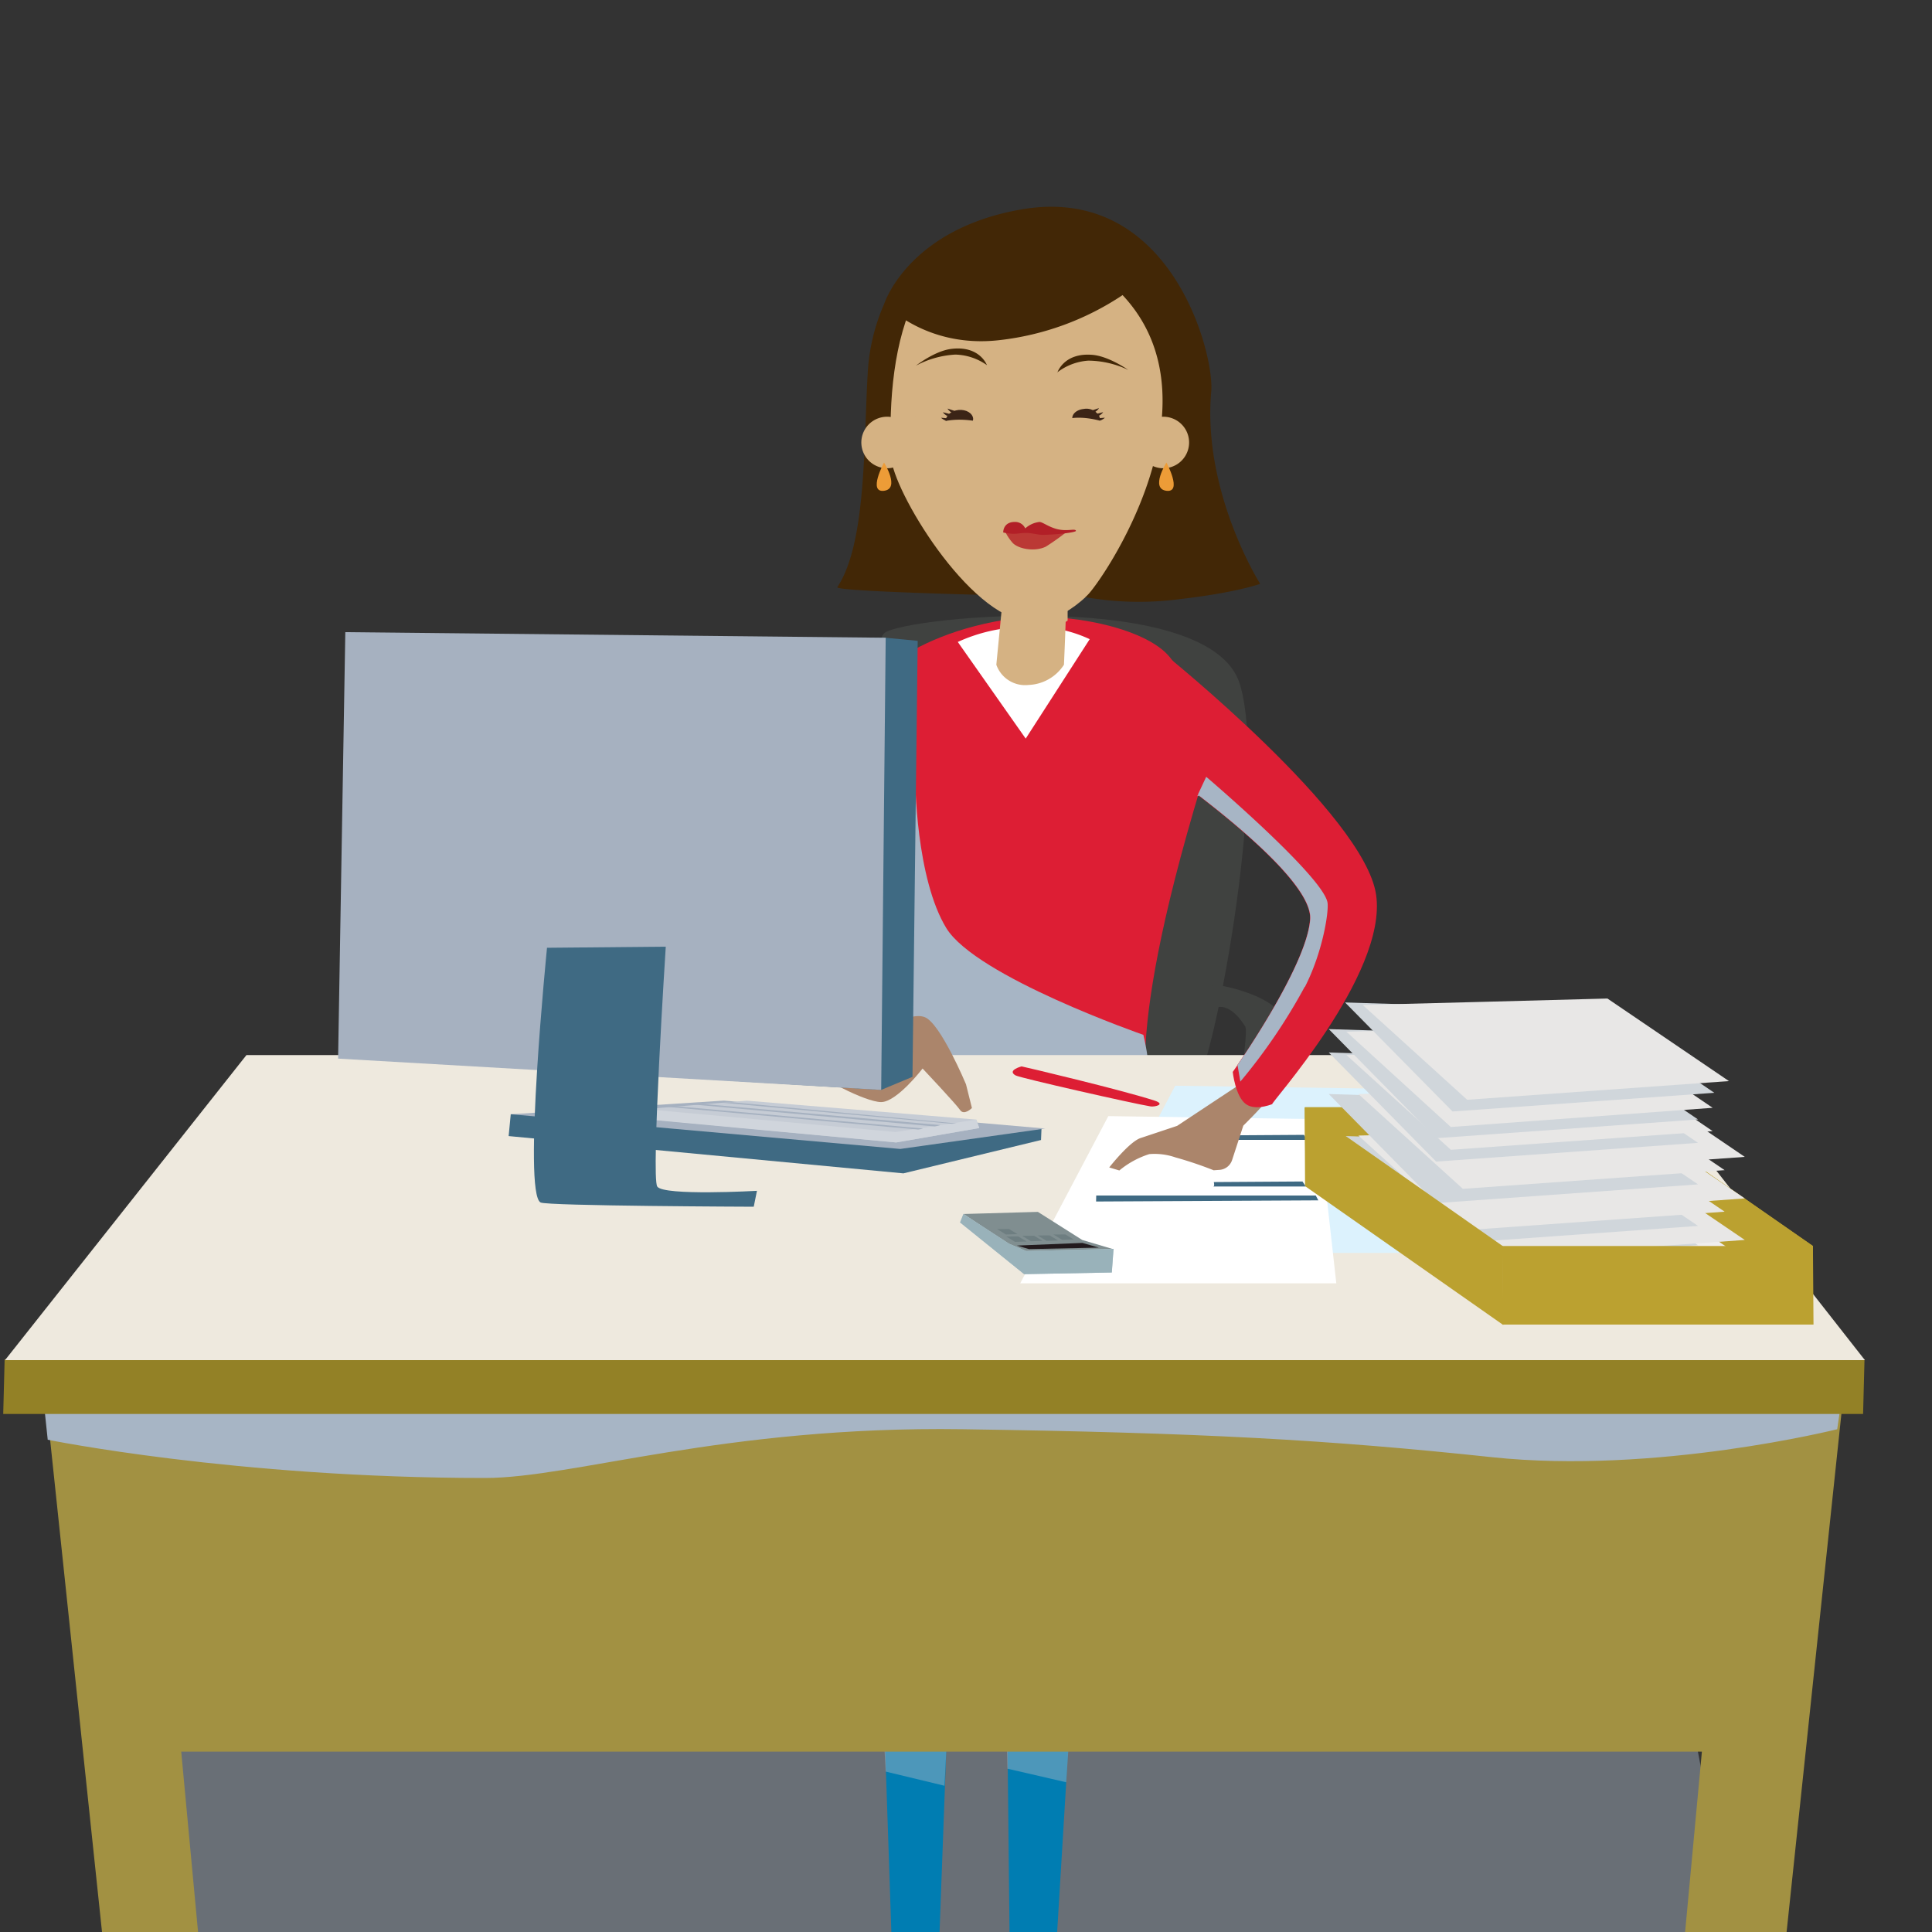 <svg xmlns="http://www.w3.org/2000/svg" xmlns:xlink="http://www.w3.org/1999/xlink" viewBox="0 0 300 300"><rect x="0" y="0" width="300" height="300" fill="#333333" stroke="none"/><defs><style>.cls-1{fill:none;}.cls-2{isolation:isolate;}.cls-3,.cls-9{opacity:0.46;}.cls-4{clip-path:url(#clip-path);}.cls-5{fill:#a7b5c5;}.cls-6{fill:#404240;}.cls-7{fill:#007db2;}.cls-8{fill:#dd1e34;}.cls-14,.cls-31,.cls-9{mix-blend-mode:multiply;}.cls-10{clip-path:url(#clip-path-3);}.cls-11{clip-path:url(#clip-path-4);}.cls-12{clip-path:url(#clip-path-5);}.cls-13{clip-path:url(#clip-path-6);}.cls-15{clip-path:url(#clip-path-7);}.cls-16{fill:#a29142;}.cls-17{clip-path:url(#clip-path-9);}.cls-18{fill:#938126;}.cls-19{fill:#eee9de;}.cls-20{fill:#dcf2fd;}.cls-21{fill:#fff;}.cls-22{fill:#3f6a83;}.cls-23{fill:#ab856b;}.cls-24{fill:#d5b283;}.cls-25{clip-path:url(#clip-path-11);}.cls-26{clip-path:url(#clip-path-13);}.cls-27{fill:#a6b1c0;}.cls-28{fill:#c6ccd5;}.cls-29{fill:#d0d5dc;}.cls-30,.cls-31{fill:#bba130;}.cls-32{fill:#f0eeed;}.cls-33{fill:#d0d6db;}.cls-34{fill:#e8e7e6;}.cls-35{fill:#808e90;}.cls-36{fill:#b4c8ce;}.cls-37{fill:#99b2ba;}.cls-38{fill:#221a1d;}.cls-39{fill:#6e7e81;}.cls-40{fill:#422706;}.cls-41{fill:#3b2416;}.cls-42{clip-path:url(#clip-path-15);}.cls-43{clip-path:url(#clip-path-16);}.cls-44{clip-path:url(#clip-path-17);}.cls-45{clip-path:url(#clip-path-18);}.cls-46{clip-path:url(#clip-path-19);}.cls-47{clip-path:url(#clip-path-21);}.cls-48{clip-path:url(#clip-path-22);}.cls-49{clip-path:url(#clip-path-23);}.cls-50{clip-path:url(#clip-path-24);}.cls-51{clip-path:url(#clip-path-25);}.cls-52{fill:#bb3935;}.cls-53{fill:#b21f27;}.cls-54{fill:#ed9c37;}.cls-55{clip-path:url(#clip-path-27);}.cls-56{clip-path:url(#clip-path-28);}</style><clipPath id="clip-path"><rect class="cls-1" x="17.36" y="260.03" width="255.83" height="84.47"/></clipPath><clipPath id="clip-path-3"><rect class="cls-1" x="137.31" y="269.3" width="9.65" height="7.99"/></clipPath><clipPath id="clip-path-4"><rect class="cls-1" x="137.31" y="269.3" width="9.65" height="7.99"/></clipPath><clipPath id="clip-path-5"><rect class="cls-1" x="156.35" y="271.18" width="9.58" height="5.56"/></clipPath><clipPath id="clip-path-6"><rect class="cls-1" x="156.35" y="271.19" width="9.58" height="5.56"/></clipPath><clipPath id="clip-path-7"><rect class="cls-1" x="132.4" y="114.49" width="45.86" height="52.65"/></clipPath><clipPath id="clip-path-9"><rect class="cls-1" x="6.49" y="212.09" width="280.23" height="17.4"/></clipPath><clipPath id="clip-path-11"><rect class="cls-1" x="185.93" y="123.44" width="0.3" height="0.17"/></clipPath><clipPath id="clip-path-13"><rect class="cls-1" x="186.01" y="120.67" width="20.16" height="47.32"/></clipPath><clipPath id="clip-path-15"><rect class="cls-1" x="134.81" y="66.02" width="3.37" height="5.72"/></clipPath><clipPath id="clip-path-16"><rect class="cls-1" x="134.81" y="66.02" width="3.37" height="5.73"/></clipPath><clipPath id="clip-path-17"><rect class="cls-1" x="141.4" y="65.29" width="4.51" height="0.49"/></clipPath><clipPath id="clip-path-18"><rect class="cls-1" x="141.4" y="65.29" width="4.51" height="0.49"/></clipPath><clipPath id="clip-path-19"><rect class="cls-1" x="140.38" y="63.84" width="4.42" height="0.97"/></clipPath><clipPath id="clip-path-21"><rect class="cls-1" x="171.1" y="65.82" width="4.42" height="0.98"/></clipPath><clipPath id="clip-path-22"><rect class="cls-1" x="171.1" y="65.82" width="4.42" height="0.98"/></clipPath><clipPath id="clip-path-23"><rect class="cls-1" x="171.29" y="64.91" width="4.48" height="0.71"/></clipPath><clipPath id="clip-path-24"><rect class="cls-1" x="171.28" y="64.91" width="4.48" height="0.71"/></clipPath><clipPath id="clip-path-25"><rect class="cls-1" x="155.41" y="73.11" width="7.45" height="2.07"/></clipPath><clipPath id="clip-path-27"><rect class="cls-1" x="180.21" y="66.02" width="3.37" height="5.72"/></clipPath><clipPath id="clip-path-28"><rect class="cls-1" x="180.21" y="66.02" width="3.37" height="5.73"/></clipPath></defs><title>Tool_woman_at_computer</title><g class="cls-2"><g id="Layer_1" data-name="Layer 1"><g class="cls-3"><g class="cls-4"><g class="cls-4"><path class="cls-5" d="M22.13,263.36c-5.55,3.33-6.67,83.32-1.11,81.1s252.17-2.22,252.17-2.22S264.3,260,259.86,260s-237.73,3.33-237.73,3.33"/></g></g></g><path class="cls-6" d="M192.5,106.16c4.6,14.73-4.45,62-7.33,63.09s-44.1.06-46.32-2.88-5.38-65.51-1.45-68.13,50.5-6.82,55.1,7.92"/><path class="cls-7" d="M147.75,249.88l-2,54s-.54,1-2.53,1a16.38,16.38,0,0,1-4.68-1l-1.9-56.26Z"/><path class="cls-7" d="M156.22,249.62l.58,54.44a15.5,15.5,0,0,0,4,1.21,5,5,0,0,0,3.07-.57l3.47-57.31Z"/><path class="cls-8" d="M142.42,176.42s36.91-.35,36.61-2.64c-.21-1.59-5.48-9,7.48-51.82,2.81-9.28-.75-14.81-4.85-19.9-3.87-4.79-16.58-7-23.8-6.09C139.21,98.42,133,108.3,133,108.3Z"/><path class="cls-6" d="M188.19,152.89c2.08,0,12.91,2.5,11.25,7.5a67,67,0,0,0-2.41,10L192.61,168s1.19-7.92.75-8.61c-3.6-5.63-6.19-1.71-6.19-1.71Z"/><g class="cls-9"><g class="cls-10"><g class="cls-11"><polygon class="cls-5" points="137.31 271.06 137.53 275.09 146.66 277.29 146.96 271.53 139.65 269.3 137.31 271.06"/></g></g></g><g class="cls-9"><g class="cls-12"><g class="cls-13"><polygon class="cls-5" points="156.35 271.43 156.43 274.64 165.56 276.75 165.93 271.19 157.24 271.25 156.35 271.43"/></g></g></g><g class="cls-14"><g class="cls-15"><g class="cls-15"><path class="cls-5" d="M142.15,119.11c-.17,2.39.17,17.44,4.79,25s30.6,16.58,30.6,16.58,1.2,5,.51,5.13-45.64,1.37-45.64,1.37l2.39-52.65Z"/></g></g></g><polygon class="cls-16" points="7.05 216.63 20.38 343.04 34.77 343.04 28.14 271.99 264.27 271.99 257.66 343.04 272.87 343.04 286.24 216.63 7.05 216.63"/><g class="cls-14"><g class="cls-17"><g class="cls-17"><path class="cls-5" d="M6.49,214.82l.92,8.74s29.11,5.94,67.9,5.94c13.76,0,37.11-8.11,74.16-7.57s56.72,1.63,82.19,4.34,53.62-4.34,53.62-4.34l1.43-9.83Z"/></g></g></g><polygon class="cls-18" points="289.3 219.56 0.5 219.56 0.72 211.07 289.52 211.07 289.3 219.56"/><polygon class="cls-19" points="289.58 211.2 0.78 211.2 38.27 163.83 252.44 163.83 289.58 211.2"/><polygon class="cls-20" points="182.49 168.59 168.8 194.55 217.88 194.55 215.05 169.06 182.49 168.59"/><polygon class="cls-21" points="172.1 173.31 158.42 199.27 207.5 199.27 204.66 173.78 172.1 173.31"/><polygon class="cls-22" points="170.22 185.64 170.2 186.57 204.71 186.39 204.31 185.64 170.22 185.64"/><path class="cls-22" d="M202.25,183.46l.52.78H188.39c.26,0,.09-.69.09-.69Z"/><path class="cls-22" d="M202.47,176.22l.52.78H188.61c.26,0,.09-.69.09-.69Z"/><path class="cls-23" d="M197,170.38c.13.39-3.94,4.41-3.94,4.41l-1.74,5.34a2.22,2.22,0,0,1-2,1.53l-.86.06a59.48,59.48,0,0,0-5.94-2,9.91,9.91,0,0,0-4.06-.51,13.81,13.81,0,0,0-4.65,2.54l-1.57-.47s3.13-4,4.88-4.57l5.67-1.89,11.18-7.4Z"/><path class="cls-21" d="M148.73,99.69l10.54,15,9.94-15.44a20.84,20.84,0,0,0-10.31-1.89,25.62,25.62,0,0,0-10.17,2.32"/><path class="cls-8" d="M180.68,101.45s31.17,25,33,37.48-17,33-16.11,32.52c.46-.23-2.45,1.19-4.1,0s-2.05-5-2.05-5,11.55-16.32,12-23.73-24.53-24.47-24.53-24.47c-4.45.94-14.51.65.93-17.13Z"/><path class="cls-24" d="M156.25,87.38l-1.54,15.84a4.74,4.74,0,0,0,5,3.14,6.85,6.85,0,0,0,5.5-3.14s.93-19.81.14-19.81-12.44,1.49-12.44,1.49"/><path class="cls-23" d="M134.4,161c1.84-.61,6.74-4,9.19-3.06S150,168.37,150,168.37l.92,3.68s-1.22,1.23-1.84.31-5.82-6.44-5.82-6.44-4,5.21-6.44,5.21-10.11-4-9.81-4.9S134.4,161,134.4,161"/><path class="cls-8" d="M197.59,171.44c.07,0,0,0,0,0h0"/><g class="cls-14"><g class="cls-25"><g class="cls-25"><path class="cls-5" d="M186,123.44l-.08.17h.3l-.22-.17"/></g></g></g><path class="cls-8" d="M202.62,153.26c2.69-5.25,3.69-11.36,3.53-13-.39-3.93-18.85-19.64-18.85-19.64l-1.3,2.78.22.17h0c7.34,5.64,17.52,14.37,17.23,19.13-.39,6.28-8.76,19-11.29,22.68l.44,2.57a88.26,88.26,0,0,0,10-14.73"/><g class="cls-14"><g class="cls-26"><g class="cls-26"><path class="cls-5" d="M202.62,153.26c2.69-5.25,3.69-11.36,3.53-13-.39-3.93-18.85-19.64-18.85-19.64l-1.3,2.78.22.17h0c7.34,5.64,17.52,14.37,17.23,19.13-.39,6.28-8.76,19-11.29,22.68l.44,2.57a88.26,88.26,0,0,0,10-14.73"/></g></g></g><polygon class="cls-22" points="161.72 175.32 161.65 177.02 140.28 182.2 78.98 176.41 79.31 173.02 161.72 175.32"/><polygon class="cls-27" points="162.3 175.24 139.79 178.41 79.31 173.02 112.41 170.9 162.3 175.24"/><polygon class="cls-28" points="152.06 175.16 139.15 177.4 94.78 173.23 95.56 172.61 115.96 170.91 151.6 173.85 152.06 175.16"/><polygon class="cls-29" points="100.97 172.3 139.07 175.78 151.6 173.85 152.06 175.16 139.15 177.4 99.03 173.69 100.97 172.3"/><polygon class="cls-22" points="142.5 99.51 137.53 99.03 58.99 100.32 57.37 164.38 136.83 169.24 141.69 167.21 142.5 99.51"/><polygon class="cls-27" points="137.53 99.03 53.62 98.16 52.5 164.38 136.83 169.24 137.53 99.03"/><path class="cls-22" d="M103.38,147l-18.44.17s-3.81,38.07-1,39.55c1,.55,33.1.66,33.1.66l.5-2.47s-14.49.82-15.48-.66S103.38,147,103.38,147"/><path class="cls-27" d="M103.38,171.85s38.94,3.54,39.18,3.54a4.41,4.41,0,0,0,.77-.15l-38.4-3.47Z"/><path class="cls-27" d="M107.33,171.48s37.56,3.43,37.8,3.43a5,5,0,0,0,.89-.21l-37.13-3.3Z"/><path class="cls-27" d="M112.12,171.22s35.43,3.28,35.66,3.28.73-.05.73-.05l-34.84-3.3Z"/><polygon class="cls-30" points="281.51 193.48 250.51 171.92 202.63 171.94 202.72 184.14 250.58 184.14 281.31 205.67 281.51 193.48"/><polygon class="cls-31" points="281.51 193.48 250.51 171.92 202.63 171.94 202.72 184.14 250.58 184.14 281.31 205.67 281.51 193.48"/><path class="cls-32" d="M213.59,181.51c.73,0,38.47,1.21,38.47,1.21l18.87,12.82-40.65,2.9Z"/><path class="cls-33" d="M206.33,179.33c.73,0,38.47,1.21,38.47,1.21l18.87,12.82L223,196.27Z"/><path class="cls-21" d="M210.93,179.33c.73,0,38-1,38-1l18.87,12.82-40.65,2.9Z"/><path class="cls-34" d="M213.59,178.51c.73,0,38.47,1.21,38.47,1.21l18.87,12.82-40.65,2.9Z"/><path class="cls-33" d="M206.33,176.33c.73,0,38.47,1.21,38.47,1.21l18.87,12.82L223,193.27Z"/><path class="cls-34" d="M210.93,176.33c.73,0,38-1,38-1l18.87,12.82-40.65,2.9Z"/><path class="cls-34" d="M213.59,172.06c.73,0,38.47,1.21,38.47,1.21l18.87,12.82L230.28,189Z"/><path class="cls-33" d="M206.33,169.88c.73,0,38.47,1.21,38.47,1.21l18.87,12.82L223,186.82Z"/><path class="cls-34" d="M210.93,169.88c.73,0,38-1,38-1l18.87,12.82-40.65,2.9Z"/><path class="cls-34" d="M213.59,165.61c.73,0,38.47,1.21,38.47,1.21l18.87,12.82-40.65,2.9Z"/><path class="cls-33" d="M206.33,163.43c.73,0,38.47,1.21,38.47,1.21l18.87,12.82L223,180.37Z"/><path class="cls-34" d="M209.07,163.82c.73,0,38-1,38-1l18.87,12.82-40.65,2.9Z"/><path class="cls-33" d="M206.33,159.8c.73,0,38.47,1.21,38.47,1.21l18.87,12.82L223,176.74Z"/><path class="cls-34" d="M209.07,160.2c.73,0,38-1,38-1l18.87,12.82L225.28,175Z"/><path class="cls-33" d="M208.86,155.66c.73,0,38.47,1.21,38.47,1.21l18.87,12.82-40.65,2.9Z"/><path class="cls-34" d="M211.6,156.05c.73,0,38-1,38-1l18.87,12.82-40.65,2.9Z"/><polygon class="cls-30" points="281.6 205.68 233.36 205.68 233.27 193.48 281.51 193.48 281.6 205.68"/><polygon class="cls-30" points="233.42 205.74 202.65 184.18 202.59 171.94 233.36 193.5 233.42 205.74"/><polygon class="cls-35" points="161.16 188.18 149.6 188.51 158.68 194.62 172.82 193.96 168.05 192.54 161.16 188.18"/><polygon class="cls-36" points="149.6 188.51 149.08 189.82 159.03 197.85 172.64 197.59 172.91 193.92 159.33 194.25 156.68 193.12 149.6 188.51"/><polygon class="cls-37" points="149.6 188.51 149.08 189.82 159.03 197.85 172.64 197.59 172.91 193.92 172.7 193.93 159.33 194.25 156.68 193.12 149.6 188.51"/><path class="cls-38" d="M168.08,193c.35.09,2.56.73,2.56.73l-10.87.23-1.86-.55Z"/><path class="cls-39" d="M156.25,192l1.37.84,1.8-.06-1.31-.79Z"/><path class="cls-39" d="M158.72,191.9l1.37.84,1.8-.06-1.31-.79Z"/><path class="cls-39" d="M161.13,191.84l1.37.84,1.8-.06-1.31-.79Z"/><path class="cls-39" d="M163.57,191.69l1.37.84,1.8-.06-1.31-.79Z"/><path class="cls-39" d="M154.82,190.85l1.37.84,1.8-.06-1.31-.79Z"/><path class="cls-8" d="M158.64,165.59c.5.09,15.41,3.62,20.61,5.3,1.8.58.14,1-.55.92-2.68-.43-20.27-4.42-21-4.82-1.4-.79.92-1.4.92-1.4"/><path class="cls-40" d="M137.32,47.13a30.75,30.75,0,0,0-2.58,10.79c-.64,10.66-.15,26.39-4.72,33.25-.46.68,24.83,1.26,24.83,1.26L140.71,46.87Z"/><path class="cls-40" d="M184.21,73.47a39.14,39.14,0,0,0,.18,9.66,28.15,28.15,0,0,0,2.49,8.33,15.55,15.55,0,0,1-5.8,1.34c-5.65,0-14.71-.15-15-.74s9.36-18.43,9.36-18.43L182,71.24Z"/><path class="cls-24" d="M160.83,98.58c-2,.18-4.92-2.32-4.92-2.32l-.13-4.07,10-.06v4.24s-3,2-5,2.22"/><polyline class="cls-1" points="155.77 98.59 155.77 92.12 165.8 92.12 165.8 98.59"/><polyline class="cls-1" points="155.77 98.59 155.77 92.12 165.8 92.12 165.8 98.59"/><path class="cls-24" d="M162.07,35.92C141.73,33.64,137.57,53.12,138.37,71c.23,5.05,12,24.79,21.36,25.52,10.28.81,18.72-18,19.13-19.53,5.2-19.61,5-38.63-16.78-41.07"/><path class="cls-24" d="M141.73,68.33a4,4,0,1,0-3.59,4.36,4,4,0,0,0,3.59-4.36"/><path class="cls-41" d="M151.11,65c-.08-.85-1.1-1.45-2.27-1.34s-2,.89-2,1.75,1.1,1.45,2.27,1.34,2-.9,2-1.75"/><path class="cls-41" d="M170.78,64.82a2.26,2.26,0,0,0-2.48-1.32c-1.17.11-2,.88-1.75,1.73A2.26,2.26,0,0,0,169,66.55c1.17-.11,2-.88,1.75-1.72"/><path class="cls-40" d="M164.14,57.85A8.87,8.87,0,0,1,169,56a14.68,14.68,0,0,1,6.19,1.44s-3-2.13-5.57-2.34c-4.46-.37-5.44,2.77-5.44,2.77"/><path class="cls-40" d="M153.25,56.7a8.86,8.86,0,0,0-4.9-1.64,14.66,14.66,0,0,0-6.12,1.72s2.87-2.27,5.46-2.6c4.44-.57,5.56,2.52,5.56,2.52"/><g class="cls-14"><g class="cls-42"><g class="cls-43"><path class="cls-24" d="M137,69.37a1.85,1.85,0,0,1,.7-1.36s.06-2-.17-2-3.34.64-2.59,3.41,3.31,2.39,3.25,2.21-.07-.77-.14-1-1-.36-1-1.32"/></g></g></g><path class="cls-24" d="M153.35,66.57c1-1.23-7.18-2.46-9.08.12-1.58,2.15-.21,4.31,2.31,4.32a15.21,15.21,0,0,0,7-2.19c.94-.72-1.23-1-.22-2.25"/><path class="cls-24" d="M173.28,67c1-1.18-7.11-3.51-9-1.06-1.64,2.11-.77,4.25,1.73,4.59a15.19,15.19,0,0,0,7.21-1.26c1-.59-.93-1,.08-2.26"/><g class="cls-14"><g class="cls-44"><g class="cls-45"><path class="cls-24" d="M145.91,65.35s-4.7-.1-4.5,0a7.8,7.8,0,0,0,2.69.45,12.35,12.35,0,0,0,1.81-.41"/></g></g></g><g class="cls-14"><g class="cls-46"><g class="cls-46"><path class="cls-24" d="M144.8,64.73s-4.6-1-4.41-.88a7.84,7.84,0,0,0,2.55.95,12.18,12.18,0,0,0,1.86-.06"/></g></g></g><g class="cls-14"><g class="cls-47"><g class="cls-48"><path class="cls-24" d="M175.52,66.73s-4.6-1-4.41-.9a7.85,7.85,0,0,0,2.55,1,12.18,12.18,0,0,0,1.86-.06"/></g></g></g><g class="cls-14"><g class="cls-49"><g class="cls-50"><path class="cls-24" d="M175.77,64.91s-4.68.47-4.47.5a7.81,7.81,0,0,0,2.72.13,12.39,12.39,0,0,0,1.75-.63"/></g></g></g><path class="cls-41" d="M170.78,65.32c.31-.07.87-.46.75-.46s-1.13.1-1.13.1Z"/><path class="cls-41" d="M170.6,64.58c.3-.12.78-.59.66-.57s-1.1.28-1.1.28Z"/><path class="cls-41" d="M170,64c.29-.14.73-.65.62-.62s-1.08.36-1.08.36Z"/><path class="cls-41" d="M146.92,65.33c-.31-.07-.87-.46-.75-.46s1.13.1,1.13.1Z"/><path class="cls-41" d="M147.1,64.59c-.3-.12-.78-.59-.66-.57s1.1.28,1.1.28Z"/><path class="cls-41" d="M147.78,64.07c-.29-.14-.73-.65-.62-.62l1.08.36Z"/><g class="cls-14"><g class="cls-51"><g class="cls-51"><path class="cls-24" d="M162.86,73.11s-.72,1.18-3.46,1.15a6.88,6.88,0,0,1-4-1s.84,2.16,4.18,1.91c3.18-.24,3.27-2,3.27-2"/></g></g></g><path class="cls-40" d="M174.32,45.83c16.43,17.53-4.87,46.88-5.82,46.89a48.12,48.12,0,0,0,14.7.31c8.74-1,12.48-2.37,12.48-2.37s-9-14.2-7.6-29.88c.52-5.77-6.27-32.42-29.66-28.23C141,35.66,137.32,47.13,137.32,47.13s6.41,7,17.84,5.69a43.15,43.15,0,0,0,19.16-7"/><path class="cls-52" d="M165.5,82.69a36.64,36.64,0,0,1-3.1,2.19c-1.79.88-4.46.32-5.24-.68A7.64,7.64,0,0,1,156,82.38c0-.11,2.61.26,3.38.26h2.3l3.09,0Z"/><path class="cls-53" d="M167.07,82.43c-.09-.45-1.4.19-3.14-.33-1.25-.37-2.06-1.05-2.53-1.05a3.93,3.93,0,0,0-2.2,1,1.72,1.72,0,0,0-1.42-1c-2.07-.11-2,1.63-2,1.63a8.34,8.34,0,0,0,1.59.21c.69,0,1.21-.15,2.11-.13s1.61.29,2.48.29C164.6,83,167.11,82.63,167.07,82.43Z"/><path class="cls-54" d="M137.27,71.82s-2.55,4.71,0,4.39,0-4.39,0-4.39"/><path class="cls-24" d="M176.66,68.33a4,4,0,1,1,3.59,4.36,4,4,0,0,1-3.59-4.36"/><g class="cls-14"><g class="cls-55"><g class="cls-56"><path class="cls-24" d="M181.4,69.37a1.85,1.85,0,0,0-.7-1.36s-.06-2,.17-2,3.34.64,2.59,3.41-3.31,2.39-3.25,2.21.07-.77.14-1,1-.36,1-1.32"/></g></g></g><path class="cls-54" d="M181.12,71.82s2.55,4.71,0,4.39,0-4.39,0-4.39"/></g></g></svg>